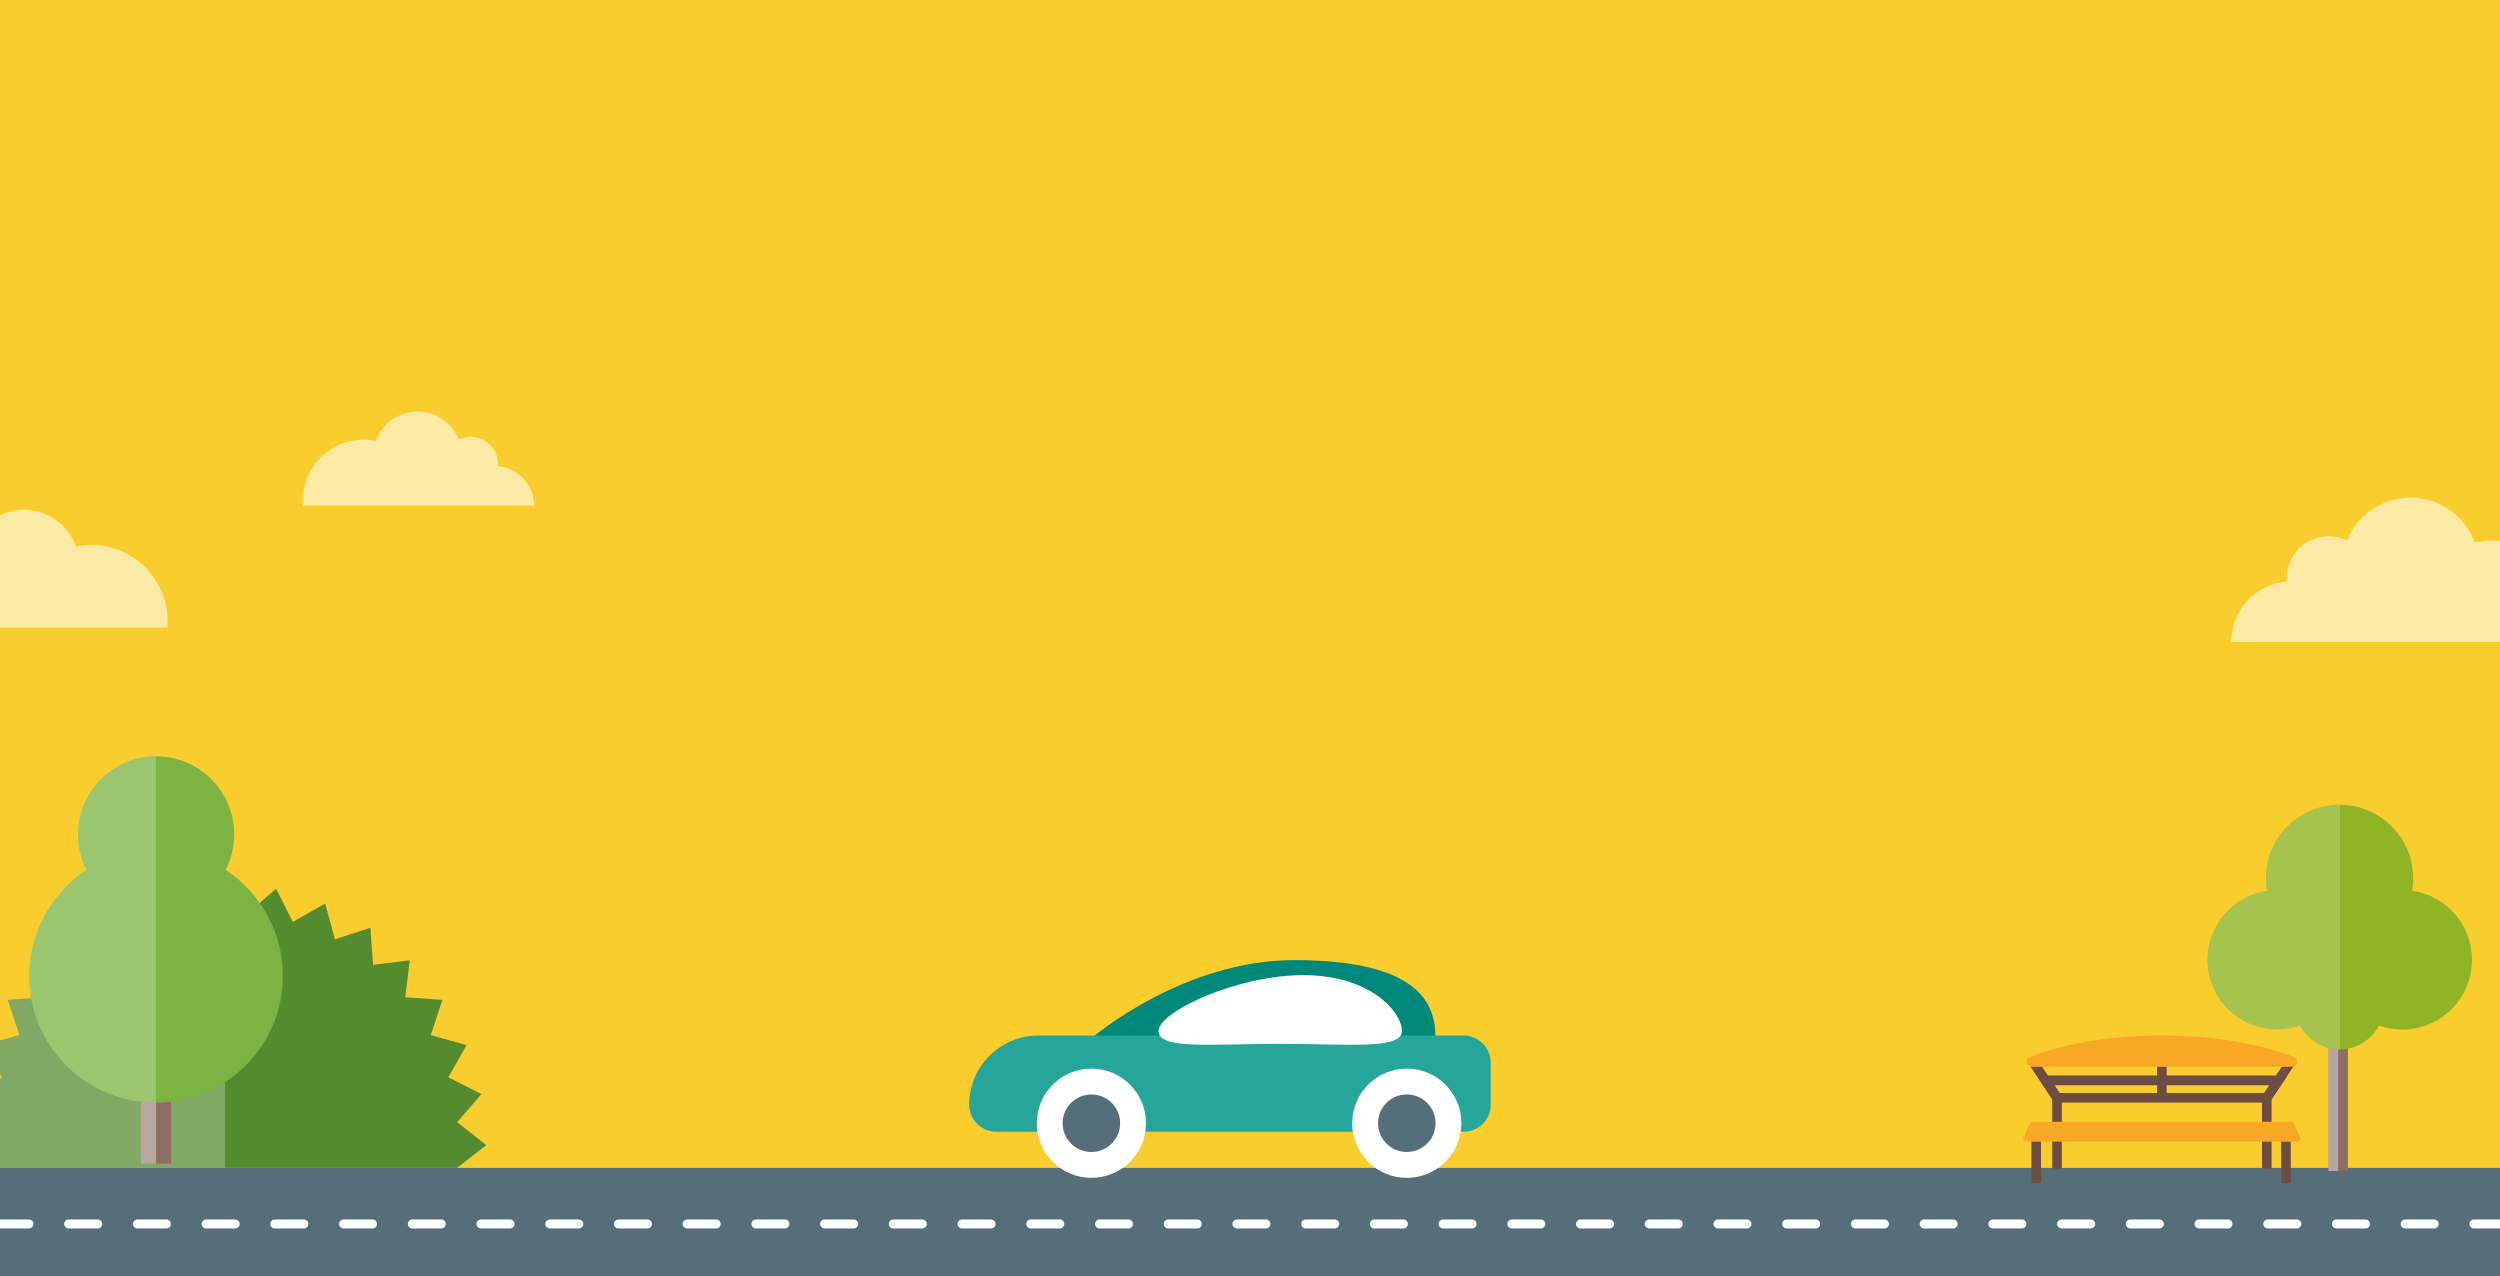 <?xml version="1.0" encoding="utf-8"?>
<!-- Generator: Adobe Illustrator 21.0.0, SVG Export Plug-In . SVG Version: 6.00 Build 0)  -->
<svg version="1.1" id="Layer_1" xmlns="http://www.w3.org/2000/svg" xmlns:xlink="http://www.w3.org/1999/xlink" x="0px" y="0px"
	 viewBox="0 0 1382.4 705.6" enable-background="new 0 0 1382.4 705.6" xml:space="preserve">
<rect x="0" y="0" width="1382.4" height="705.6" fill="#333333" stroke="none"/>
<rect x="-32.3" y="-52.9" fill="#F9CD2E" width="1433" height="732.5"/>
<rect x="-24.1" y="645.8" fill="#556E79" width="1411.1" height="129"/>
<g>
	<polyline fill="#558B2F" points="-3.8,645.8 -20,633.2 -3.8,620.5 -17.3,605 1.1,595.7 -9,577.8 10.8,572.4 4.3,552.9 24.8,551.4 
		22.3,531 42.7,533.5 44.2,513 63.7,519.4 69.2,499.6 87,509.8 96.3,491.4 111.8,504.9 124.5,488.7 137.1,504.9 152.7,491.4 
		161.9,509.8 179.8,499.6 185.2,519.4 204.8,513 206.3,533.5 226.6,531 224.1,551.4 244.6,552.9 238.2,572.4 258,577.9 247.9,595.7 
		266.2,605 252.8,620.5 268.9,633.2 252.8,645.8 	"/>
	<polygon opacity="0.26" fill="#FFFFFF" points="124.5,488.7 111.8,504.9 96.3,491.4 87,509.8 69.2,499.6 63.7,519.4 44.2,513 
		42.7,533.5 22.3,531 24.8,551.4 4.3,552.9 10.8,572.4 -9,577.8 1.1,595.7 -17.3,605 -3.8,620.5 -20,633.2 -3.8,645.8 124.5,645.8 	
		"/>
</g>
<path opacity="0.56" fill="#FFFFFF" d="M1430.5,350.9c0-28.7-23.3-52-52-52c-3.5,0-6.8,0.3-10.1,1c-5.3-14.4-19.2-24.7-35.5-24.7
	c-15.9,0-29.4,9.8-35.1,23.6c-3-1.5-6.5-2.3-10.1-2.3c-12.9,0-23.3,10.4-23.3,23.3c0,0.6,0,1.1,0.1,1.7
	c-17.2,1.5-30.7,15.9-30.7,33.5h196.5C1430.4,353.7,1430.5,352.3,1430.5,350.9z"/>
<path opacity="0.56" fill="#FFFFFF" d="M92.7,343.7c0-23.4-19-42.4-42.4-42.4c-2.8,0-5.6,0.3-8.2,0.8c-4.4-11.8-15.7-20.2-29-20.2
	c-12.9,0-24,8-28.6,19.3c-2.5-1.2-5.3-1.9-8.2-1.9c-10.5,0-19,8.5-19,19c0,0.5,0,0.9,0.1,1.4c-14.1,1.2-25.1,13-25.1,27.3H92.6
	C92.6,346,92.7,344.9,92.7,343.7z"/>
<path opacity="0.56" fill="#FFFFFF" d="M167.4,276.9c0-18.7,15.1-33.8,33.8-33.8c2.2,0,4.4,0.2,6.6,0.6c3.5-9.4,12.5-16.1,23.1-16.1
	c10.3,0,19.2,6.4,22.8,15.4c2-0.9,4.2-1.5,6.5-1.5c8.4,0,15.2,6.8,15.2,15.2c0,0.4,0,0.7,0,1.1c11.2,1,20,10.3,20,21.8H167.6
	C167.5,278.7,167.4,277.8,167.4,276.9z"/>
<g>
	<g>
		<rect x="1287.5" y="561.2" fill="#8D6E63" width="10.8" height="86.3"/>
		<rect x="1287.5" y="561.2" opacity="0.39" fill="#FFFFFF" width="5.4" height="86.3"/>
	</g>
	<path fill="#91B426" d="M1333.8,492.5c0.4-2.2,0.6-4.5,0.6-6.8c0-22.5-18.2-40.7-40.7-40.7c-22.5,0-40.7,18.2-40.7,40.7
		c0,2.3,0.2,4.6,0.6,6.9c-18.6,2.7-32.9,18.8-32.9,38.1c0,21.3,17.3,38.5,38.5,38.5c4.4,0,8.7-0.8,12.7-2.1
		c4.1,7.8,12.3,13.2,21.8,13.2c9.5,0,17.7-5.4,21.8-13.2c4,1.4,8.4,2.2,12.9,2.2c21.3,0,38.5-17.3,38.5-38.5
		C1367,511.2,1352.5,495.2,1333.8,492.5z"/>
	<path opacity="0.19" fill="#FFFFFF" d="M1293.9,445c0,0-0.1,0-0.1,0c-22.5,0-40.7,18.2-40.7,40.7c0,2.3,0.2,4.6,0.6,6.9
		c-18.6,2.7-32.9,18.8-32.9,38.1c0,21.3,17.3,38.5,38.5,38.5c4.4,0,8.7-0.8,12.7-2.1c4.1,7.8,12.3,13.2,21.8,13.2c0,0,0.1,0,0.1,0
		V445z"/>
</g>
<g>
	<rect x="77.9" y="552.8" fill="#8D6E63" width="16.7" height="90.7"/>
	<rect x="77.9" y="552.8" opacity="0.39" fill="#FFFFFF" width="8.4" height="90.7"/>
	<path fill="#7CB342" d="M124.8,481c3-5.9,4.7-12.5,4.7-19.6c0-23.9-19.4-43.2-43.2-43.2c-23.9,0-43.2,19.4-43.2,43.2
		c0,7.1,1.7,13.7,4.7,19.6c-19,12.5-31.6,34.1-31.6,58.6c0,38.7,31.4,70.1,70.1,70.1s70.1-31.4,70.1-70.1
		C156.4,515.1,143.8,493.6,124.8,481z"/>
	<path opacity="0.24" fill="#FFFFFF" d="M86.2,418.2c-23.9,0-43.2,19.4-43.2,43.2c0,7.1,1.7,13.7,4.7,19.6
		c-19,12.5-31.6,34.1-31.6,58.6c0,38.7,31.4,70.1,70.1,70.1V418.2z"/>
</g>
<g>
	<g>
		<g>
			<path fill="#6D4C41" d="M1127.7,654.2h-3.5c-0.5,0-0.9-0.4-0.9-0.9v-24.7h5.3v24.7C1128.6,653.8,1128.2,654.2,1127.7,654.2z"/>
		</g>
		<g>
			<path fill="#6D4C41" d="M1265.8,654.2h-3.5c-0.5,0-0.9-0.4-0.9-0.9v-24.7h5.3v24.7C1266.8,653.8,1266.4,654.2,1265.8,654.2z"/>
		</g>
	</g>
	<g>
		<g>
			<path fill="#6D4C41" d="M1254.9,609.7h-118.8l-9.9-15h138.7L1254.9,609.7z M1138.9,604.4H1252l2.9-4.3h-118.8L1138.9,604.4z"/>
		</g>
		<g>
			<path fill="#6D4C41" d="M1255.2,646.2h-3.5c-0.5,0-0.9-0.4-0.9-0.9v-39l13.3-20l4.4,2.9l-12.4,18.7v37.4
				C1256.1,645.8,1255.7,646.2,1255.2,646.2z"/>
		</g>
		<g>
			<path fill="#6D4C41" d="M1139.2,646.2h-3.5c-0.5,0-0.9-0.4-0.9-0.9v-37.4l-12.8-19.3l4.4-2.9l13.7,20.6v39
				C1140.2,645.8,1139.8,646.2,1139.2,646.2z"/>
		</g>
	</g>
	<g>
		<rect x="1192.8" y="580.2" fill="#6D4C41" width="5.3" height="26.9"/>
	</g>
	<g>
		<g>
			<path fill="#F9A825" d="M1270.5,631.3h-150.1c-1.2,0-2-1.2-1.5-2.3l3.5-7.7c0.3-0.6,0.9-1,1.5-1H1267c0.6,0,1.2,0.4,1.5,1
				l3.5,7.7C1272.5,630,1271.7,631.3,1270.5,631.3z"/>
		</g>
	</g>
	<g>
		<g>
			<path fill="#F9A825" d="M1123.3,589.9h144.3c1.5,0,2.7-1.2,2.7-2.7l0,0c0-1.1-0.6-2.1-1.6-2.5c-18.4-7.5-44.5-12.1-73.4-12.1
				c-28.7,0-54.6,4.6-73,12c-1,0.4-1.7,1.4-1.7,2.5v0.2C1120.6,588.7,1121.8,589.9,1123.3,589.9z"/>
		</g>
	</g>
</g>
<g>
	<path fill="#00897B" d="M793.7,572.8c0,23.1-17.2,41.9-78.1,41.9s-110.4-41.9-110.4-41.9s49.4-41.9,110.4-41.9
		S793.7,549.6,793.7,572.8z"/>
	<path fill="#26A69A" d="M809.3,625.8H550.9c-8.3,0-15-6.8-15-15l0,0c0-21,17.2-38.2,38.2-38.2h235.2c8.3,0,15,6.8,15,15v23.2
		C824.4,619,817.6,625.8,809.3,625.8z"/>
	<circle fill="#FFFFFF" cx="603.5" cy="621.1" r="30.2"/>
	<circle fill="#546E7A" cx="603.5" cy="621.1" r="15.9"/>
	<circle fill="#FFFFFF" cx="777.9" cy="621.1" r="30.2"/>
	<circle fill="#546E7A" cx="777.9" cy="621.1" r="15.9"/>
	<path fill="#FFFFFF" d="M640.6,570.1c0,10.5,30.1,7.1,67.3,7.1c37.2,0,67.3,3.4,67.3-7.1c0-10.5-17.4-30.9-54.6-30.9
		C683.4,539.3,640.6,559.6,640.6,570.1z"/>
</g>
<line fill="none" stroke="#FFFFFF" stroke-width="5" stroke-linecap="round" stroke-linejoin="round" stroke-miterlimit="10" stroke-dasharray="16,22" x1="0" y1="676.8" x2="1387" y2="676.8"/>
</svg>
